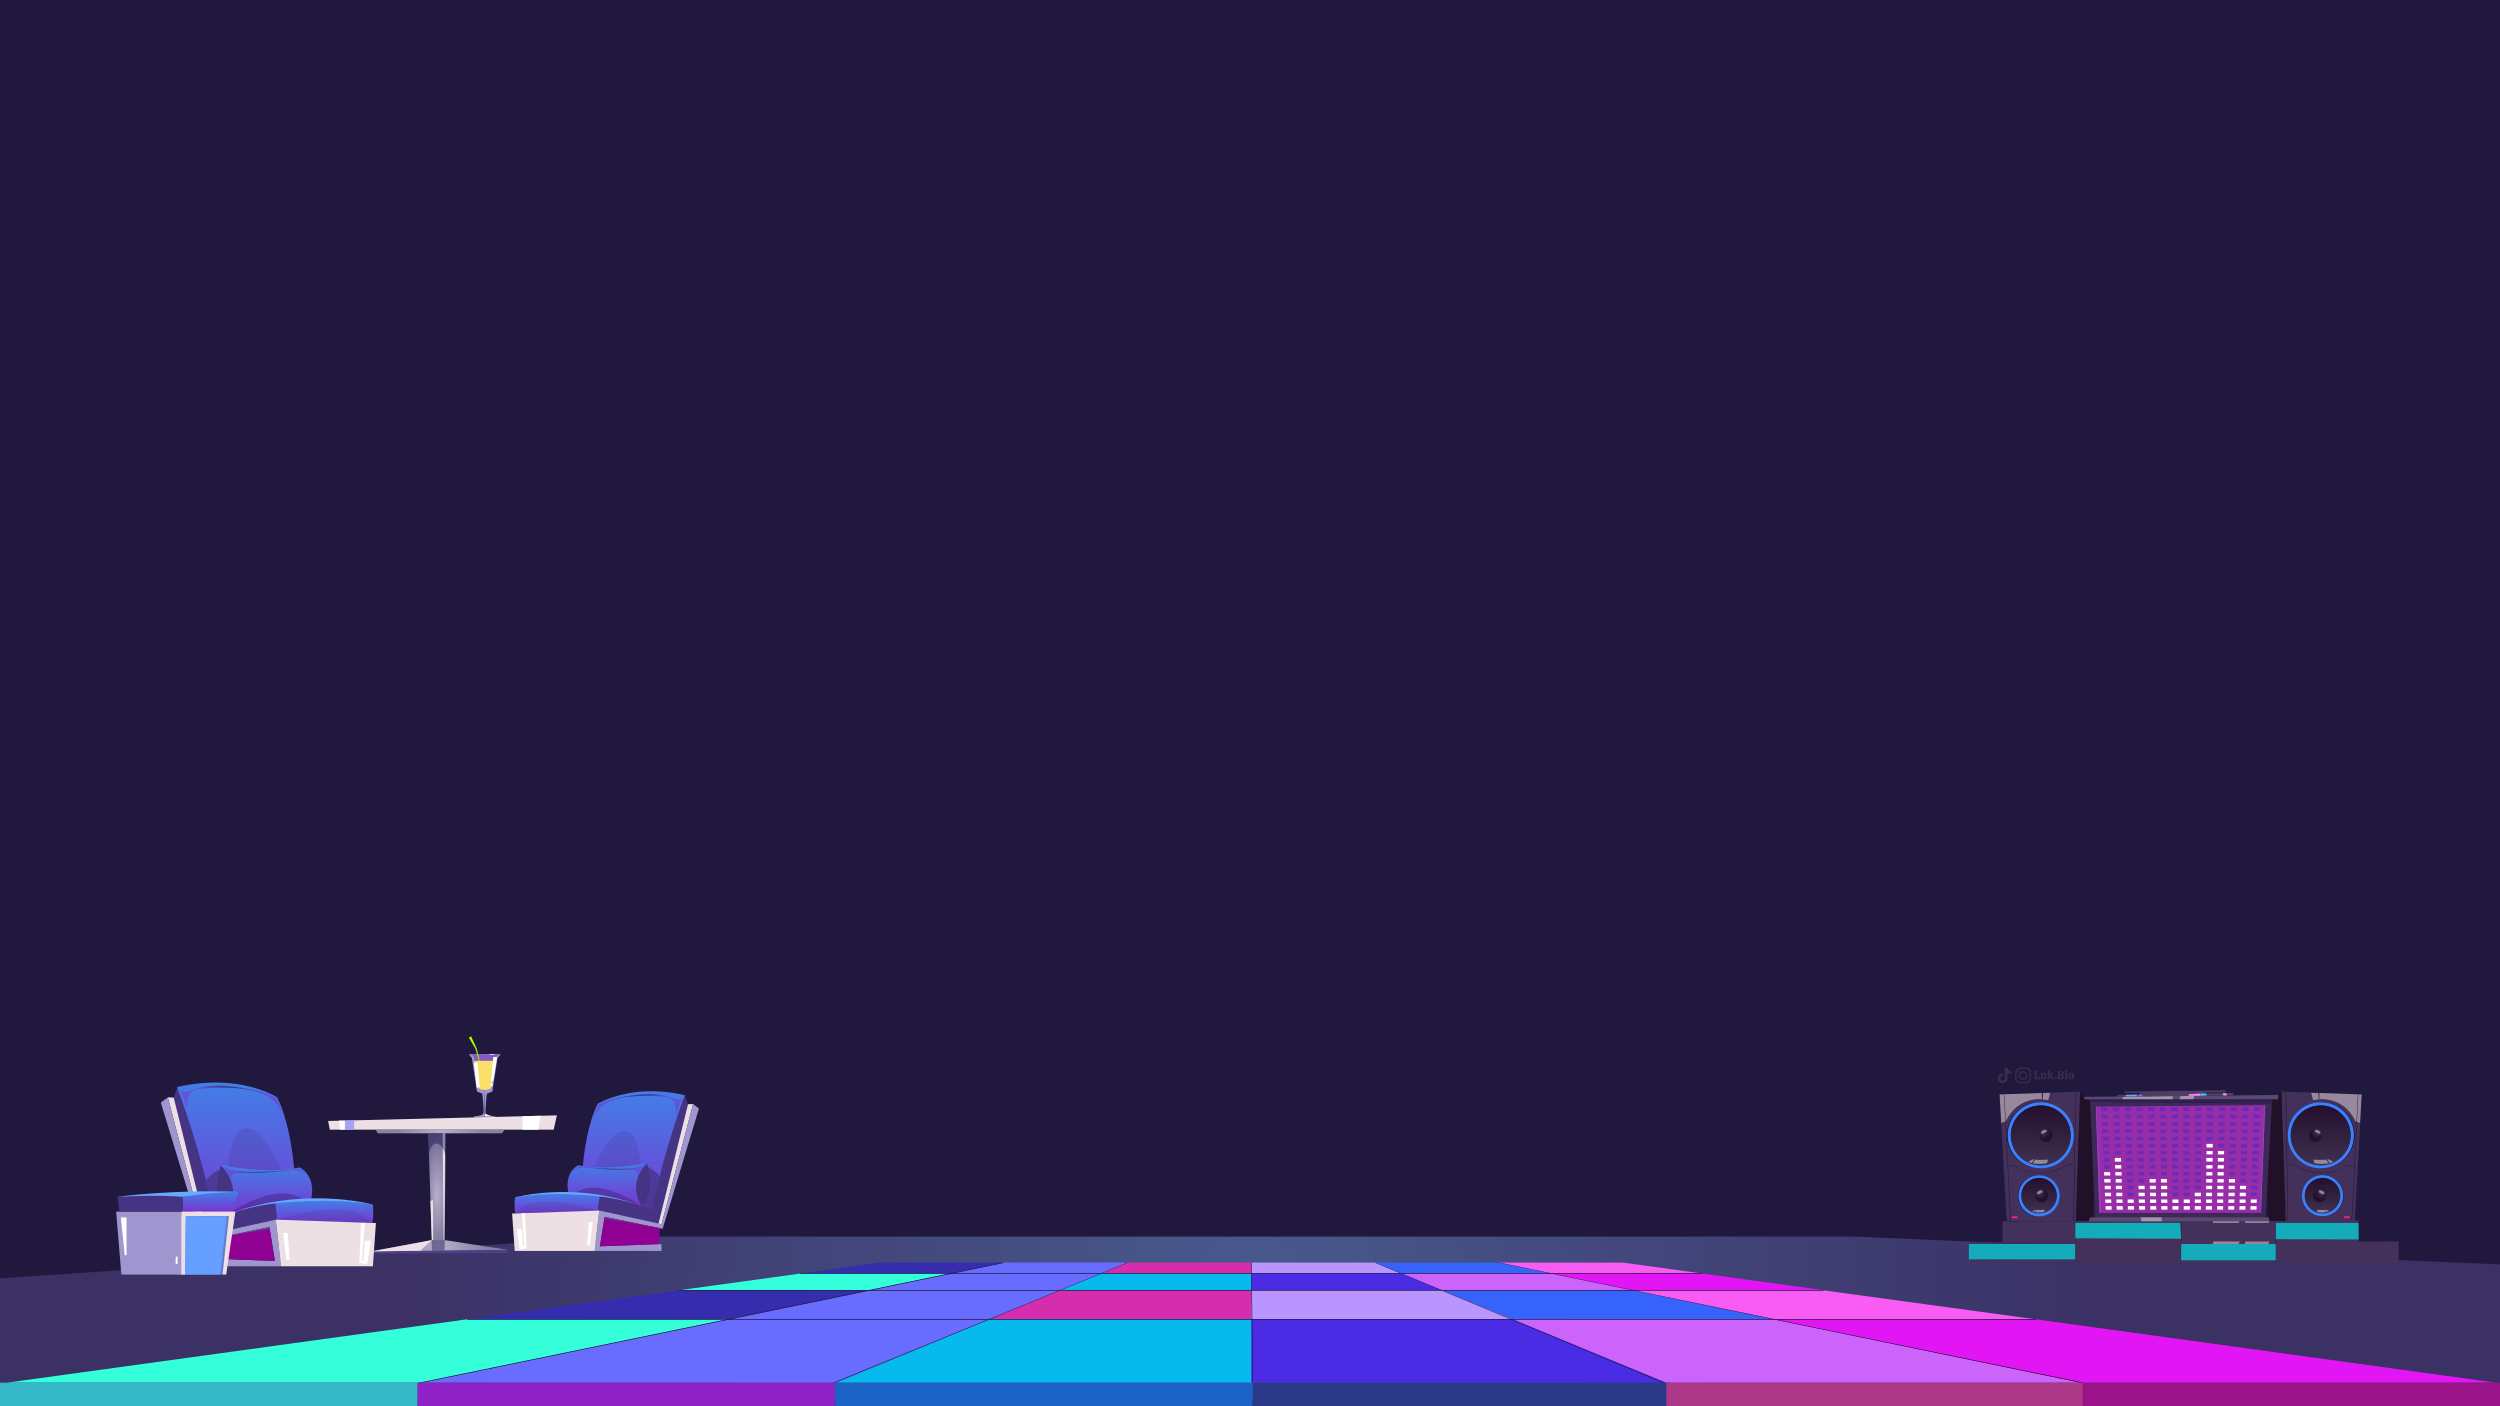 <?xml version="1.0" encoding="utf-8"?>
<!-- Generator: Adobe Illustrator 27.0.0, SVG Export Plug-In . SVG Version: 6.00 Build 0)  -->
<svg version="1.1" id="Layer_2" xmlns="http://www.w3.org/2000/svg" xmlns:xlink="http://www.w3.org/1999/xlink" x="0px" y="0px"
	 viewBox="0 0 1920 1080" style="enable-background:new 0 0 1920 1080;" xml:space="preserve">
<style type="text/css">
	.st0{fill:#21183E;}
	.st1{fill-rule:evenodd;clip-rule:evenodd;fill:url(#SVGID_1_);}
	.st2{fill-rule:evenodd;clip-rule:evenodd;fill:#352DAE;}
	.st3{fill-rule:evenodd;clip-rule:evenodd;fill:#686DFF;}
	.st4{fill-rule:evenodd;clip-rule:evenodd;fill:#D62DAE;}
	.st5{fill-rule:evenodd;clip-rule:evenodd;fill:#B895FF;}
	.st6{fill-rule:evenodd;clip-rule:evenodd;fill:#3563FB;}
	.st7{fill-rule:evenodd;clip-rule:evenodd;fill:#F95CF4;}
	.st8{fill-rule:evenodd;clip-rule:evenodd;fill:#35FFDB;}
	.st9{fill-rule:evenodd;clip-rule:evenodd;fill:#06BAED;}
	.st10{fill-rule:evenodd;clip-rule:evenodd;fill:#4A2CE5;}
	.st11{fill-rule:evenodd;clip-rule:evenodd;fill:#CC63FB;}
	.st12{fill-rule:evenodd;clip-rule:evenodd;fill:#E216F4;}
	.st13{fill:#1C1336;}
	.st14{fill-rule:evenodd;clip-rule:evenodd;fill:#1C63C7;}
	.st15{fill-rule:evenodd;clip-rule:evenodd;fill:#2C3888;}
	.st16{fill-rule:evenodd;clip-rule:evenodd;fill:#AE3888;}
	.st17{fill-rule:evenodd;clip-rule:evenodd;fill:#9A1388;}
	.st18{fill-rule:evenodd;clip-rule:evenodd;fill:#8E22C7;}
	.st19{fill-rule:evenodd;clip-rule:evenodd;fill:#34B8C7;}
	.st20{fill-rule:evenodd;clip-rule:evenodd;fill:#9F95CF;}
	.st21{fill-rule:evenodd;clip-rule:evenodd;fill:#8459C2;}
	.st22{fill-rule:evenodd;clip-rule:evenodd;fill:#FAE068;}
	.st23{fill-rule:evenodd;clip-rule:evenodd;fill:#FFFFFF;}
	.st24{fill-rule:evenodd;clip-rule:evenodd;fill:#A5FF00;}
	.st25{fill-rule:evenodd;clip-rule:evenodd;fill:#EDE0E5;}
	.st26{fill-rule:evenodd;clip-rule:evenodd;fill:#A4A4F4;}
	.st27{fill-rule:evenodd;clip-rule:evenodd;fill:url(#SVGID_00000046306548041490298960000016337335986111026355_);}
	.st28{fill-rule:evenodd;clip-rule:evenodd;fill:url(#SVGID_00000000941487954765321660000001641280132539297200_);}
	.st29{fill-rule:evenodd;clip-rule:evenodd;fill:url(#SVGID_00000002355631217402862520000013382822591158060195_);}
	.st30{fill-rule:evenodd;clip-rule:evenodd;fill:#503E88;}
	.st31{opacity:0.4;fill-rule:evenodd;clip-rule:evenodd;fill:#0B0043;enable-background:new    ;}
	.st32{fill-rule:evenodd;clip-rule:evenodd;fill:#453383;}
	.st33{fill-rule:evenodd;clip-rule:evenodd;fill:url(#SVGID_00000054259244260737942400000001808023942907590548_);}
	.st34{opacity:0.2;fill-rule:evenodd;clip-rule:evenodd;fill:#453383;enable-background:new    ;}
	.st35{fill-rule:evenodd;clip-rule:evenodd;fill:url(#SVGID_00000115505412184178683250000004808475062401847732_);}
	.st36{opacity:0.3;fill-rule:evenodd;clip-rule:evenodd;fill:#2B0C45;enable-background:new    ;}
	
		.st37{opacity:0.6;fill-rule:evenodd;clip-rule:evenodd;fill:url(#SVGID_00000145047206031201283260000015633414083020884140_);enable-background:new    ;}
	.st38{fill-rule:evenodd;clip-rule:evenodd;fill:url(#SVGID_00000164502877217887883620000007714576071310760583_);}
	.st39{fill-rule:evenodd;clip-rule:evenodd;fill:#64AAFF;}
	.st40{fill-rule:evenodd;clip-rule:evenodd;fill:#634A95;}
	.st41{opacity:0.75;fill-rule:evenodd;clip-rule:evenodd;fill:#453383;enable-background:new    ;}
	
		.st42{opacity:0.6;fill-rule:evenodd;clip-rule:evenodd;fill:url(#SVGID_00000071548121919574923400000007379003422811634859_);enable-background:new    ;}
	.st43{fill-rule:evenodd;clip-rule:evenodd;fill:#900092;}
	.st44{fill-rule:evenodd;clip-rule:evenodd;fill:url(#SVGID_00000181052496482561682190000006104821801696641964_);}
	.st45{fill-rule:evenodd;clip-rule:evenodd;fill:url(#SVGID_00000084490844825733176670000017292985260681079740_);}
	
		.st46{opacity:0.6;fill-rule:evenodd;clip-rule:evenodd;fill:url(#SVGID_00000003076684318550965680000009486596482633792650_);enable-background:new    ;}
	.st47{fill-rule:evenodd;clip-rule:evenodd;fill:url(#SVGID_00000108295881375031099570000014998969595007750791_);}
	
		.st48{opacity:0.6;fill-rule:evenodd;clip-rule:evenodd;fill:url(#SVGID_00000109737073734780593920000015858085251275877802_);enable-background:new    ;}
	.st49{fill-rule:evenodd;clip-rule:evenodd;fill:#667AD3;}
	.st50{fill-rule:evenodd;clip-rule:evenodd;fill:url(#SVGID_00000139286954877621688560000004385086218759358610_);}
	.st51{fill-rule:evenodd;clip-rule:evenodd;fill:#659FFF;}
	.st52{fill-rule:evenodd;clip-rule:evenodd;fill:#44315B;}
	.st53{fill:#221029;}
	.st54{opacity:0.5;fill-rule:evenodd;clip-rule:evenodd;fill:#EDE0E5;enable-background:new    ;}
	.st55{opacity:0.7;fill-rule:evenodd;clip-rule:evenodd;fill:#00E0E5;enable-background:new    ;}
	.st56{fill-rule:evenodd;clip-rule:evenodd;fill:#221029;}
	.st57{fill-rule:evenodd;clip-rule:evenodd;fill:#3881FF;}
	.st58{fill-rule:evenodd;clip-rule:evenodd;fill:url(#SVGID_00000115499011125876719630000018139719809126512265_);}
	.st59{fill-rule:evenodd;clip-rule:evenodd;fill:url(#SVGID_00000101808595448725021130000017825126975216283017_);}
	.st60{fill-rule:evenodd;clip-rule:evenodd;fill:url(#SVGID_00000169554335639494661770000000684421235020786361_);}
	.st61{fill-rule:evenodd;clip-rule:evenodd;fill:url(#SVGID_00000155857831104175885420000009491598867237217435_);}
	.st62{fill-rule:evenodd;clip-rule:evenodd;fill:url(#SVGID_00000052818748954008734100000005467790727034374817_);}
	.st63{fill-rule:evenodd;clip-rule:evenodd;fill:url(#SVGID_00000156554718624010823680000003442727025120134817_);}
	.st64{fill-rule:evenodd;clip-rule:evenodd;fill:#ED2286;}
	.st65{fill-rule:evenodd;clip-rule:evenodd;fill:url(#SVGID_00000049218254839682398410000016706205730052447393_);}
	.st66{fill-rule:evenodd;clip-rule:evenodd;fill:url(#SVGID_00000062194170298542753940000009521911172005245577_);}
	.st67{fill-rule:evenodd;clip-rule:evenodd;fill:url(#SVGID_00000059311338648806114940000004994591085123624383_);}
	.st68{fill-rule:evenodd;clip-rule:evenodd;fill:url(#SVGID_00000151521156986372958130000014515561094052719796_);}
	.st69{fill-rule:evenodd;clip-rule:evenodd;fill:url(#SVGID_00000118385311540909921700000016297340059279071928_);}
	.st70{fill-rule:evenodd;clip-rule:evenodd;fill:url(#SVGID_00000080918245920764700510000007747112462498429074_);}
	.st71{fill-rule:evenodd;clip-rule:evenodd;fill:#3D2958;}
	.st72{fill-rule:evenodd;clip-rule:evenodd;fill:#5B4A6F;}
	.st73{fill-rule:evenodd;clip-rule:evenodd;fill:#2F1F4F;}
	.st74{fill:#636FEF;}
	.st75{opacity:0.5;fill:#EDE0E5;enable-background:new    ;}
	.st76{opacity:0.4;fill:#1A1343;enable-background:new    ;}
	.st77{opacity:0.82;fill-rule:evenodd;clip-rule:evenodd;fill:#AE31BB;enable-background:new    ;}
	.st78{fill:#FFFFFF;}
	.st79{fill:#6D2AB7;}
	.st80{fill-rule:evenodd;clip-rule:evenodd;fill:#503E65;}
	.st81{fill-rule:evenodd;clip-rule:evenodd;fill:#FF83FF;}
	.st82{fill-rule:evenodd;clip-rule:evenodd;fill:#31C2FF;}
	.st83{fill-rule:evenodd;clip-rule:evenodd;fill:#6FA1FF;}
	.st84{fill-rule:evenodd;clip-rule:evenodd;fill:#6F72FF;}
	.st85{fill:#362E50;}
</style>
<rect class="st0" width="1920" height="1080"/>
<radialGradient id="SVGID_1_" cx="964.277" cy="50.18" r="578.693" gradientTransform="matrix(1.175 0 0 -1.425 -172.788 1084.47)" gradientUnits="userSpaceOnUse">
	<stop  offset="2.234640e-02" style="stop-color:#48598D"/>
	<stop  offset="0.949" style="stop-color:#3B3165"/>
</radialGradient>
<polygon class="st1" points="469.6,949.7 0,981.8 0,1076.2 1920,1076.2 1920,971.1 1424.3,949.7 "/>
<g>
	<polygon class="st2" points="730,978.1 614.6,978.1 675.3,969.7 770.6,969.7 	"/>
	<polygon class="st3" points="845.5,978.1 730,978.1 770.6,969.7 865.8,969.7 	"/>
	<polygon class="st4" points="961.1,978.1 845.5,978.1 865.8,969.7 961.1,969.7 	"/>
	<polygon class="st5" points="1076.5,978.1 961.1,978.1 961.1,969.7 1056.2,969.7 	"/>
	<polygon class="st6" points="1192,978.1 1076.5,978.1 1056.2,969.7 1151.4,969.7 	"/>
	<polygon class="st7" points="1307.6,978.1 1192,978.1 1151.4,969.7 1246.7,969.7 	"/>
	<polygon class="st8" points="667.5,991 520.8,991 614.6,978.1 730,978.1 	"/>
	<polygon class="st3" points="814.3,991 667.5,991 730,978.1 845.5,978.1 	"/>
	<polygon class="st9" points="961.1,991 814.3,991 845.5,978.1 961.1,978.1 	"/>
	<polygon class="st10" points="1107.7,991 961.1,991 961.1,978.1 1076.5,978.1 	"/>
	<polygon class="st11" points="1254.5,991 1107.7,991 1076.5,978.1 1192,978.1 	"/>
	<polygon class="st12" points="1401.3,991 1254.5,991 1192,978.1 1307.6,978.1 	"/>
	<polygon class="st2" points="559.5,1013.2 358.8,1013.2 521.5,991 668,991 	"/>
	<polygon class="st3" points="760.2,1013.2 559.5,1013.2 668,991 814.4,991 	"/>
	<polygon class="st4" points="961.1,1013.2 760.2,1013.2 814.4,991 961.1,991 	"/>
	<polygon class="st5" points="1161.8,1013.2 961.1,1013.2 961.1,991 1107.6,991 	"/>
	<polygon class="st6" points="1362.5,1013.2 1161.8,1013.2 1107.6,991 1254,991 	"/>
	<polygon class="st7" points="1563.2,1013.2 1362.5,1013.2 1254,991 1400.5,991 	"/>
	<polygon class="st8" points="323.8,1061.9 5.2,1061.9 358.8,1013.2 559.5,1013.2 	"/>
	<polygon class="st3" points="642.4,1061.9 323.8,1061.9 559.5,1013.2 760.2,1013.2 	"/>
	<polygon class="st9" points="961.1,1061.9 642.4,1061.9 760.2,1013.2 961.1,1013.2 	"/>
	<polygon class="st10" points="1279.7,1061.9 961.1,1061.9 961.1,1013.2 1161.8,1013.2 	"/>
	<polygon class="st11" points="1598.2,1061.9 1279.7,1061.9 1161.8,1013.2 1362.5,1013.2 	"/>
	<polygon class="st12" points="1916.8,1061.9 1598.2,1061.9 1362.5,1013.2 1563.2,1013.2 	"/>
	<g>
		<g>
			<rect x="521.3" y="990.7" class="st13" width="879.2" height="0.5"/>
		</g>
		<g>
			<rect x="614.4" y="977.8" class="st13" width="693.2" height="0.5"/>
		</g>
		<g>
			<rect x="358.7" y="1013.2" class="st13" width="1204.7" height="0.5"/>
		</g>
		<g>
			<polygon class="st13" points="640.4,1062.2 640.4,1061.7 865.7,969.7 865.8,969.9 			"/>
		</g>
		<g>
			<polygon class="st13" points="961.9,1061.9 960.9,969.7 961.3,969.7 962.3,1061.9 			"/>
		</g>
		<g>
			<polygon class="st13" points="1277.6,1062.2 1056.2,969.9 1056.3,969.7 1277.7,1061.7 			"/>
		</g>
		<g>
			<polygon class="st13" points="1599.4,1062.2 1151.4,969.9 1151.4,969.7 1599.4,1061.7 			"/>
		</g>
		<g>
			<polygon class="st13" points="321.8,1061.9 770.5,969.5 770.6,970 321.8,1062.4 			"/>
		</g>
	</g>
	<rect x="641.4" y="1061.9" class="st14" width="320.6" height="18.1"/>
	<rect x="962.1" y="1061.9" class="st15" width="320.6" height="18.1"/>
	<rect x="1279.7" y="1061.9" class="st16" width="320.6" height="18.1"/>
	<rect x="1599.4" y="1061.9" class="st17" width="320.6" height="18.1"/>
	<rect x="320.6" y="1061.9" class="st18" width="320.6" height="18.1"/>
	<rect y="1061.9" class="st19" width="320.6" height="18.1"/>
</g>
<g>
	<g>
		<g>
			<polygon class="st20" points="360.1,809.7 362.4,812.6 366.3,838.3 372.3,840.6 372.3,809.7 			"/>
			<polygon class="st20" points="384.5,809.7 382.1,812.6 378.1,838.3 372.3,840.6 372.3,809.7 			"/>
			<path class="st20" d="M370.4,839.6c0,0,1.3,12.3,1,15c-0.3,2.7-7,2.7-7,2.7l-0.8,1h8.5v-18.4L370.4,839.6z"/>
			<path class="st20" d="M373.9,839.6c0,0-1.3,12.3-1,15c0.3,2.7,7,2.7,7,2.7l0.8,1h-8.5v-18.4L373.9,839.6z"/>
			<path class="st21" d="M362.3,809.7l1.7,2.5l3.7,23.5c0,0,4.2,3.2,9.5,0l3.7-23.5l2.2-2.3h-20.7V809.7z"/>
			<path class="st22" d="M364.1,814.7h16.2l-3.2,21c0,0-4.3,3.2-9.5,0L364.1,814.7z"/>
			<path class="st23" d="M372.3,855.9v1.3h6c0,0-2.8-0.3-4.7-1.5L372.3,855.9z"/>
			<polygon class="st23" points="378.9,811.7 377.1,830.6 378.8,830.6 381.8,811.9 			"/>
			<polygon class="st23" points="376.9,831.4 376.8,834.2 378.1,834.4 378.4,831.6 			"/>
			<polygon class="st23" points="363.8,816.1 366.8,816.2 368.4,835.1 366.1,835.4 			"/>
			<path class="st23" d="M375.3,809.7c0,0,3.2,1.3,5,0H375.3z"/>
			<polygon class="st24" points="367.8,814.7 365.1,805.4 360.1,796.9 361.8,795.9 366.1,805.2 368.4,814.7 			"/>
		</g>
		<polygon class="st25" points="252,860.9 253.3,867.6 425.2,867.6 427.7,856.6 		"/>
		<polygon class="st23" points="401.3,857.3 401.3,867.6 413.6,867.6 415.1,856.9 		"/>
		<polygon class="st26" points="264.8,867.6 264.8,860.6 272,860.4 272,867.6 		"/>
		<polygon class="st23" points="264.8,867.6 264.8,860.6 260.2,860.6 261.3,867.6 		"/>
		
			<radialGradient id="SVGID_00000017497477273126532410000009182913883691321532_" cx="337.989" cy="212.974" r="35.108" gradientTransform="matrix(1 0 0 -1 0 1082)" gradientUnits="userSpaceOnUse">
			<stop  offset="0" style="stop-color:#B6B0CC"/>
			<stop  offset="0.968" style="stop-color:#8882A4"/>
		</radialGradient>
		
			<polygon style="fill-rule:evenodd;clip-rule:evenodd;fill:url(#SVGID_00000017497477273126532410000009182913883691321532_);" points="
			288.4,867.6 290.2,870.4 385.5,870.4 387.6,867.6 		"/>
		
			<radialGradient id="SVGID_00000099648988401110629110000010950006314723051907_" cx="335.697" cy="7255.216" r="12.242" gradientTransform="matrix(1 0 0 -4.169 0 31164.996)" gradientUnits="userSpaceOnUse">
			<stop  offset="0" style="stop-color:#B6B0CC"/>
			<stop  offset="0.968" style="stop-color:#6E6790"/>
		</radialGradient>
		
			<polygon style="fill-rule:evenodd;clip-rule:evenodd;fill:url(#SVGID_00000099648988401110629110000010950006314723051907_);" points="
			328.9,870.4 331.9,961.2 341.4,961.2 342.4,870.4 		"/>
		
			<radialGradient id="SVGID_00000041285713113558482920000014773984612321862032_" cx="337.239" cy="125.198" r="37.482" gradientTransform="matrix(1 0 0 -1 0 1082)" gradientUnits="userSpaceOnUse">
			<stop  offset="0" style="stop-color:#B6B0CC"/>
			<stop  offset="0.968" style="stop-color:#8882A4"/>
		</radialGradient>
		
			<polygon style="fill-rule:evenodd;clip-rule:evenodd;fill:url(#SVGID_00000041285713113558482920000014773984612321862032_);" points="
			331.6,952.4 284.4,961.2 390.1,959.9 341.6,952.4 		"/>
		<polygon class="st30" points="284.4,961.2 284.4,962.7 390.1,962.4 390.1,959.9 		"/>
		<polygon class="st25" points="331.6,952.4 330.6,922.3 332.6,921.8 332.7,952.4 		"/>
		<polygon class="st25" points="340.7,952.4 339.9,870.4 341.9,870.4 341.2,952.4 		"/>
		<path class="st31" d="M329.4,886.3c0,0,1.3-8.5,6.3-8c4.8,0.5,6.7,10.2,6.7,10.2l0.2-18h-13.5L329.4,886.3z"/>
		<polygon class="st31" points="331.6,952.4 331.6,960.5 341.4,960.5 341.6,952.4 		"/>
		<polygon class="st25" points="284.4,961.2 322.9,960.5 331.6,952.4 		"/>
	</g>
	<g>
		<polygon class="st25" points="128.9,842.8 195.9,844.8 220,939.3 156.7,948.9 		"/>
		<path class="st32" d="M133.4,842.9l26.2,105.6l68.1-10.2c0,0-12-75.2-24.4-98.1c0,0-15.2-14.2-67.1-5.2L133.4,842.9z"/>
		
			<linearGradient id="SVGID_00000127749649930674887660000012681339985529089946_" gradientUnits="userSpaceOnUse" x1="181.812" y1="134.478" x2="181.812" y2="250.605" gradientTransform="matrix(1 0 0 -1 0 1082)">
			<stop  offset="5.147210e-02" style="stop-color:#7738D2"/>
			<stop  offset="0.978" style="stop-color:#437DE7"/>
		</linearGradient>
		<path style="fill-rule:evenodd;clip-rule:evenodd;fill:url(#SVGID_00000127749649930674887660000012681339985529089946_);" d="
			M136,834.9c0,0,21.4,55.4,30.7,112.6l60.7-9.3c0,0,2.3-61.2-14.5-95.4C213.1,842.8,183.6,823.7,136,834.9z"/>
		<path class="st34" d="M174.4,932.8c0,0-3.5-60.6,11.8-65.6c19.7-6.5,38.2,53.1,38.2,53.1L174.4,932.8z"/>
		<g>
			
				<linearGradient id="SVGID_00000070807933988088058250000016498859007765024657_" gradientUnits="userSpaceOnUse" x1="204.754" y1="149.226" x2="204.754" y2="187.096" gradientTransform="matrix(1 0 0 -1 0 1082)">
				<stop  offset="5.147210e-02" style="stop-color:#7738D2"/>
				<stop  offset="0.978" style="stop-color:#437DE7"/>
			</linearGradient>
			<path style="fill-rule:evenodd;clip-rule:evenodd;fill:url(#SVGID_00000070807933988088058250000016498859007765024657_);" d="
				M237.6,926c0,0-40.2,1-63.1,6.7l0,0l-4.8-37.9c0,0,35.4,7.2,60.6,1.8C230.3,896.8,245.2,903.5,237.6,926z"/>
			<path class="st32" d="M174.4,932.8c0,0-13.2-11.8-4.8-37.9C169.6,895,187.4,910.8,174.4,932.8z"/>
			<path class="st36" d="M237.6,926c0,0-40.2,1-63.1,6.7C175.4,932,218.8,901.6,237.6,926z"/>
			
				<radialGradient id="SVGID_00000093162044041831524360000004889180558419362196_" cx="203.278" cy="180.725" r="23.093" gradientTransform="matrix(1 0 0 -1 0 1082)" gradientUnits="userSpaceOnUse">
				<stop  offset="2.234640e-02" style="stop-color:#000000"/>
				<stop  offset="0.949" style="stop-color:#7738D2"/>
			</radialGradient>
			
				<path style="opacity:0.6;fill-rule:evenodd;clip-rule:evenodd;fill:url(#SVGID_00000093162044041831524360000004889180558419362196_);enable-background:new    ;" d="
				M178.1,906.6c0,0-4-7.8-7-10.8c11.3,7,42.9,3.8,59.1,1.7c0,0,3.8,2.2,5.3,5.3c-5.3-6.2-14.8-3.3-30.9-2.5
				C186.6,901.6,175.4,898.3,178.1,906.6z"/>
		</g>
		
			<linearGradient id="SVGID_00000127741478235722518390000001872499187475372205_" gradientUnits="userSpaceOnUse" x1="248.958" y1="141.56" x2="248.958" y2="160.246" gradientTransform="matrix(1 0 0 -1 0 1082)">
			<stop  offset="5.147210e-02" style="stop-color:#7738D2"/>
			<stop  offset="0.978" style="stop-color:#437DE7"/>
		</linearGradient>
		<path style="fill-rule:evenodd;clip-rule:evenodd;fill:url(#SVGID_00000127741478235722518390000001872499187475372205_);" d="
			M285.9,939.3c0,0,1.3-4.2,0.5-14.2c0,0-34.2-7-75.1-1c0,0,1.5,7.3,1.8,16.2L285.9,939.3z"/>
		<path class="st32" d="M159.6,948.5l5.3-11.8c0,0,21.4-10.3,46.2-12.5c0,0,1.8,8.5,1.8,16.2L159.6,948.5z"/>
		<polygon class="st20" points="156.7,972.5 215.8,972.5 211.8,936.7 156.7,948.9 128.9,842.8 123.5,846.8 155.9,952.9 206.9,942.4 
			211.1,968.4 156.9,966.4 		"/>
		<polygon class="st25" points="211.8,936.7 288.7,939.3 286.4,972.5 215.8,972.5 		"/>
		<path class="st39" d="M286.4,925.2c0,0-58.2-16.7-121.4,11.5c0,0,19-9.3,46.2-12.5C211.1,924.2,251.7,919.2,286.4,925.2z"/>
		<polygon class="st40" points="155.9,952.9 207.9,950.4 206.9,942.4 		"/>
		<path class="st41" d="M168.6,898.3c0,0-6.2,2.5-10.3,8.2l6.7,30l9.5-3.8C174.4,932.8,166.2,912.8,168.6,898.3z"/>
		<path class="st34" d="M213.1,936.7c0,0,56.2-19.2,72.7,2.7L213.1,936.7z"/>
		
			<radialGradient id="SVGID_00000145744243226445151690000006221141773382745750_" cx="177.837" cy="237.16" r="28.962" gradientTransform="matrix(1 0 0 -1 0 1082)" gradientUnits="userSpaceOnUse">
			<stop  offset="2.234640e-02" style="stop-color:#000000"/>
			<stop  offset="0.949" style="stop-color:#7738D2"/>
		</radialGradient>
		
			<path style="opacity:0.6;fill-rule:evenodd;clip-rule:evenodd;fill:url(#SVGID_00000145744243226445151690000006221141773382745750_);enable-background:new    ;" d="
			M138.4,837.2c0,0,3.2,7.5,5.3,14.8c0,0-0.8-11,4.3-14.2c5-3.2,36.7-4,51.2,1.2c14.3,5,18,17,18,17s-2.5-9.5-5.2-13
			c0,0-9.5-6.3-36.5-8.8S146.1,841.9,138.4,837.2z"/>
		<polygon class="st23" points="276,969.9 277.3,939.3 280.2,939.2 278,968.4 279.2,968.2 280.2,952.9 284.7,952.9 282,971.2 		"/>
		<polygon class="st23" points="220,967.7 217.5,946.9 221,946.9 222.3,967.7 		"/>
		<polygon class="st43" points="158.2,952.4 158.9,966.4 211.1,968.4 207.1,943.5 		"/>
	</g>
	<g>
		<polygon class="st25" points="532.3,847.9 474,849.8 453,932 508.1,940.2 		"/>
		<path class="st32" d="M528.4,848.1l-22.7,91.8l-59.2-8.8c0,0,10.5-65.4,21.2-85.2c0,0,13.2-12.3,58.4-4.5L528.4,848.1z"/>
		
			<linearGradient id="SVGID_00000062902748847661974230000014546640931848030124_" gradientUnits="userSpaceOnUse" x1="930.147" y1="142.986" x2="930.147" y2="243.955" gradientTransform="matrix(-1 0 0 -1 1416.232 1082)">
			<stop  offset="5.147210e-02" style="stop-color:#7738D2"/>
			<stop  offset="0.978" style="stop-color:#437DE7"/>
		</linearGradient>
		<path style="fill-rule:evenodd;clip-rule:evenodd;fill:url(#SVGID_00000062902748847661974230000014546640931848030124_);" d="
			M525.9,841.1c0,0-18.5,48.2-26.7,97.9l-52.9-8.2c0,0-2-53.2,12.7-83.1C459,847.9,484.5,831.4,525.9,841.1z"/>
		<path class="st34" d="M492.7,926.2c0,0,3-52.6-10.3-57.1c-17.2-5.7-33.2,46.2-33.2,46.2L492.7,926.2z"/>
		<g>
			
				<linearGradient id="SVGID_00000116920212189825343880000010237277073296986296_" gradientUnits="userSpaceOnUse" x1="949.955" y1="155.798" x2="949.955" y2="188.709" gradientTransform="matrix(-1 0 0 -1 1416.232 1082)">
				<stop  offset="5.147210e-02" style="stop-color:#7738D2"/>
				<stop  offset="0.978" style="stop-color:#437DE7"/>
			</linearGradient>
			<path style="fill-rule:evenodd;clip-rule:evenodd;fill:url(#SVGID_00000116920212189825343880000010237277073296986296_);" d="
				M437.7,920.3c0,0,35,1,54.9,5.8l0,0l4.2-32.9c0,0-30.7,6.2-52.7,1.7C444,895,431.2,900.8,437.7,920.3z"/>
			<path class="st32" d="M492.7,926.2c0,0,11.5-10.3,4.2-32.9C496.9,893.3,481.2,907.1,492.7,926.2z"/>
			<path class="st36" d="M437.7,920.3c0,0,35,1,54.9,5.8C491.7,925.7,454,899.1,437.7,920.3z"/>
			
				<radialGradient id="SVGID_00000116219896943217339870000012307663682922628791_" cx="948.702" cy="183.197" r="20.11" gradientTransform="matrix(-1 0 0 -1 1416.232 1082)" gradientUnits="userSpaceOnUse">
				<stop  offset="2.234640e-02" style="stop-color:#000000"/>
				<stop  offset="0.949" style="stop-color:#7738D2"/>
			</radialGradient>
			
				<path style="opacity:0.6;fill-rule:evenodd;clip-rule:evenodd;fill:url(#SVGID_00000116219896943217339870000012307663682922628791_);enable-background:new    ;" d="
				M489.4,903.5c0,0,3.5-6.8,6.2-9.5c-9.8,6-37.4,3.3-51.4,1.5c0,0-3.3,1.8-4.7,4.7c4.5-5.3,13-3,26.9-2.2
				C482,899.1,491.7,896.3,489.4,903.5z"/>
		</g>
		
			<linearGradient id="SVGID_00000111188469540403020270000011767264047722046901_" gradientUnits="userSpaceOnUse" x1="988.223" y1="149.129" x2="988.223" y2="165.384" gradientTransform="matrix(-1 0 0 -1 1416.232 1082)">
			<stop  offset="5.147210e-02" style="stop-color:#7738D2"/>
			<stop  offset="0.978" style="stop-color:#437DE7"/>
		</linearGradient>
		<path style="fill-rule:evenodd;clip-rule:evenodd;fill:url(#SVGID_00000111188469540403020270000011767264047722046901_);" d="
			M395.8,931.8c0,0-1.2-3.7-0.3-12.3c0,0,29.9-6.2,65.4-0.8c0,0-1.3,6.3-1.7,14.2L395.8,931.8z"/>
		<path class="st32" d="M505.6,939.8l-4.7-10.3c0,0-18.7-9-40.2-10.8c0,0-1.7,7.3-1.7,14.2L505.6,939.8z"/>
		<polygon class="st20" points="508.1,960.7 456.7,960.7 460.2,929.7 508.1,940.2 532.3,847.9 536.8,851.4 508.9,943.7 464.4,934.5 
			460.7,957.2 507.9,955.4 		"/>
		<polygon class="st25" points="460.2,929.7 393.3,932 395.3,960.7 456.7,960.7 		"/>
		<path class="st39" d="M395.3,919.7c0,0,50.7-14.5,105.6,10c0,0-16.5-8.2-40.2-10.8C460.7,918.8,425.5,914.3,395.3,919.7z"/>
		<polygon class="st40" points="508.9,943.7 463.4,941.5 464.4,934.5 		"/>
		<path class="st41" d="M497.7,896.3c0,0,5.3,2.2,9,7.2l-5.8,26.2l-8.3-3.3C492.7,926.2,499.7,908.8,497.7,896.3z"/>
		<path class="st34" d="M459,929.7c0,0-48.9-16.7-63.4,2.3L459,929.7z"/>
		
			<radialGradient id="SVGID_00000120524639798466560670000015391191268865563783_" cx="926.597" cy="232.287" r="25.168" gradientTransform="matrix(-1 0 0 -1 1416.232 1082)" gradientUnits="userSpaceOnUse">
			<stop  offset="2.234640e-02" style="stop-color:#000000"/>
			<stop  offset="0.949" style="stop-color:#7738D2"/>
		</radialGradient>
		
			<path style="opacity:0.6;fill-rule:evenodd;clip-rule:evenodd;fill:url(#SVGID_00000120524639798466560670000015391191268865563783_);enable-background:new    ;" d="
			M523.9,843.1c0,0-2.7,6.7-4.7,13c0,0,0.7-9.5-3.7-12.3c-4.3-2.8-32-3.5-44.5,1c-12.5,4.3-15.7,14.8-15.7,14.8s2.2-8.3,4.5-11.3
			c0,0,8.2-5.5,31.9-7.7C515.2,838.1,517.4,847.3,523.9,843.1z"/>
		<polygon class="st23" points="404.3,958.5 403.1,931.8 400.8,931.7 402.5,957.2 401.6,957 400.8,943.7 396.8,943.7 399,959.7 		
			"/>
		<polygon class="st23" points="453,956.5 455.2,938.5 452.2,938.5 451,956.5 		"/>
		<polygon class="st43" points="506.7,943.2 506.1,955.5 460.7,957.2 464.2,935.5 		"/>
	</g>
	<g>
		<polygon class="st49" points="170.9,978.9 136.5,978.9 134.2,933.5 178.9,932.3 		"/>
		<polygon class="st20" points="93.2,978.9 89.2,930.5 139.2,930.5 139.2,978.9 		"/>
		<polygon class="st31" points="175.8,934 142.6,950.9 142.7,934.2 		"/>
		<polygon class="st23" points="95.8,964 92.8,935 97.2,935 97.2,964 		"/>
		<polygon class="st23" points="134.9,970.7 134.9,965.5 136.4,964.7 136.4,970.7 		"/>
		<path class="st32" d="M91.7,930.5l-1.5-11.3c0,0,35.5-5.8,50,0v11.3H91.7z"/>
		
			<linearGradient id="SVGID_00000103230966207286567280000000436327265790490779_" gradientUnits="userSpaceOnUse" x1="161.654" y1="151.524" x2="161.654" y2="166.879" gradientTransform="matrix(1 0 0 -1 0 1082)">
			<stop  offset="5.147210e-02" style="stop-color:#7738D2"/>
			<stop  offset="0.978" style="stop-color:#437DE7"/>
		</linearGradient>
		<path style="fill-rule:evenodd;clip-rule:evenodd;fill:url(#SVGID_00000103230966207286567280000000436327265790490779_);" d="
			M140.2,919.2c0,0,19.9-4.8,42.9-3.8l-4.3,15.2h-38.5V919.2z"/>
		<path class="st39" d="M90.2,919.2c0,0,43.7-6,92.9-3.8c0,0-22.2,0.2-42.9,3.8C140.2,919.2,121.9,917.3,90.2,919.2z"/>
		<polygon class="st25" points="139.2,978.9 139.2,930.5 180.8,930.5 173.7,978.9 170.9,978.9 175.8,934 142.7,934.2 142.2,978.9 		
			"/>
		<polygon class="st51" points="169.1,978.9 174.2,934 142.7,934.2 142.2,978.9 		"/>
	</g>
</g>
<g>
	<g>
		<polygon class="st52" points="1537.9,954 1537.9,938 1811.4,937.2 1811.4,953.7 		"/>
		<g>
			<rect x="1593.7" y="937.9" class="st53" width="0.3" height="15.2"/>
		</g>
		<g>
			<rect x="1674.9" y="937.5" class="st53" width="0.3" height="15.7"/>
		</g>
		<g>
			<rect x="1747.6" y="937.2" class="st53" width="0.3" height="16.5"/>
		</g>
		<polygon class="st54" points="1724,939.2 1724.5,937.4 1742.8,937.4 1742.3,939.2 		"/>
		<polygon class="st54" points="1719.1,939.2 1720.3,937.4 1700.1,937.2 1699.3,939.2 		"/>
		<polygon class="st52" points="1512.1,969.1 1512.1,954.2 1842.1,953.4 1842.1,969.9 		"/>
		<g>
			<rect x="1593.7" y="954" class="st53" width="0.3" height="15.2"/>
		</g>
		<g>
			<rect x="1674.9" y="953.7" class="st53" width="0.3" height="15.7"/>
		</g>
		<g>
			<rect x="1747.6" y="953.4" class="st53" width="0.3" height="16.5"/>
		</g>
		<polygon class="st54" points="1724,955.4 1724.5,953.5 1742.8,953.5 1742.3,955.4 		"/>
		<polygon class="st54" points="1719.1,955.4 1720.3,953.5 1700.1,953.4 1699.3,955.4 		"/>
		<rect x="1512.1" y="955.4" class="st55" width="81.7" height="11.8"/>
		<rect x="1675.1" y="955.4" class="st55" width="72.7" height="12.5"/>
		<polygon class="st55" points="1675.1,951.4 1593.8,951 1593.8,939.2 1674.4,939.2 		"/>
		<polygon class="st55" points="1811.4,951.9 1747.8,951.7 1747.8,939.2 1811.4,939.2 		"/>
	</g>
	<g>
		<g>
			<polygon class="st52" points="1753.5,937.7 1752.2,838.3 1813.9,840.8 1808.4,937.7 			"/>
			<polygon class="st56" points="1752.2,838.3 1738.1,851.3 1742.5,937.7 1755.5,937.7 			"/>
			<ellipse class="st56" cx="1783" cy="871.9" rx="25.4" ry="25.4"/>
			<ellipse class="st57" cx="1782.4" cy="871.9" rx="25.4" ry="25.4"/>
			
				<linearGradient id="SVGID_00000021815645564295589720000011753871740900966574_" gradientUnits="userSpaceOnUse" x1="1782.347" y1="187.02" x2="1782.347" y2="233.198" gradientTransform="matrix(1 0 0 -1 0 1082)">
				<stop  offset="0" style="stop-color:#3E3250"/>
				<stop  offset="0.978" style="stop-color:#250F2E"/>
			</linearGradient>
			
				<circle style="fill-rule:evenodd;clip-rule:evenodd;fill:url(#SVGID_00000021815645564295589720000011753871740900966574_);" cx="1782.3" cy="872" r="23"/>
			
				<linearGradient id="SVGID_00000085929147786900545900000012854042323654449076_" gradientUnits="userSpaceOnUse" x1="1782.347" y1="187.02" x2="1782.347" y2="233.198" gradientTransform="matrix(1 0 0 -1 0 1082)">
				<stop  offset="0" style="stop-color:#3E3250"/>
				<stop  offset="0.978" style="stop-color:#250F2E"/>
			</linearGradient>
			
				<circle style="fill-rule:evenodd;clip-rule:evenodd;fill:url(#SVGID_00000085929147786900545900000012854042323654449076_);" cx="1782.3" cy="872" r="23"/>
			
				<radialGradient id="SVGID_00000151512982518234156490000008406570105041472423_" cx="1779.855" cy="212.219" r="4.953" gradientTransform="matrix(1 0 0 -1 0 1082)" gradientUnits="userSpaceOnUse">
				<stop  offset="0" style="stop-color:#3E3250"/>
				<stop  offset="0.978" style="stop-color:#250F2E"/>
			</radialGradient>
			<path style="fill-rule:evenodd;clip-rule:evenodd;fill:url(#SVGID_00000151512982518234156490000008406570105041472423_);" d="
				M1783.3,872c0,2.7-2.2,5-5,5s-5-2.2-5-5c0-2.7,2.2-5,5-5S1783.3,869.1,1783.3,872z"/>
			<path class="st54" d="M1777.5,893.3l-0.8-2.7c0,0,6.5,0.5,9.8,0l2,2.7C1788.5,893.3,1784,894.6,1777.5,893.3z"/>
			<path class="st54" d="M1777.8,867.8v1.3l3.3,1.8l1.2-1C1782.3,870,1781,867,1777.8,867.8z"/>
			<polygon class="st54" points="1789.4,893.3 1787.4,890.6 1788.4,890.3 1792,892.3 			"/>
			<ellipse class="st56" cx="1784" cy="918.4" rx="15.8" ry="15.8"/>
			<ellipse class="st57" cx="1783.7" cy="918.3" rx="15.8" ry="15.8"/>
			
				<linearGradient id="SVGID_00000003089424280807870990000015277027866140508592_" gradientUnits="userSpaceOnUse" x1="1783.681" y1="150.221" x2="1783.681" y2="177.035" gradientTransform="matrix(1 0 0 -1 0 1082)">
				<stop  offset="0" style="stop-color:#3E3250"/>
				<stop  offset="0.978" style="stop-color:#250F2E"/>
			</linearGradient>
			
				<circle style="fill-rule:evenodd;clip-rule:evenodd;fill:url(#SVGID_00000003089424280807870990000015277027866140508592_);" cx="1783.7" cy="918.3" r="13.3"/>
			
				<linearGradient id="SVGID_00000175287746134636063700000005705314760109008550_" gradientUnits="userSpaceOnUse" x1="1783.681" y1="149.872" x2="1783.681" y2="177.385" gradientTransform="matrix(1 0 0 -1 0 1082)">
				<stop  offset="0" style="stop-color:#3E3250"/>
				<stop  offset="0.978" style="stop-color:#250F2E"/>
			</linearGradient>
			
				<circle style="fill-rule:evenodd;clip-rule:evenodd;fill:url(#SVGID_00000175287746134636063700000005705314760109008550_);" cx="1783.7" cy="918.3" r="13.7"/>
			<path class="st54" d="M1779.8,930.8l-0.5-1.7c0,0,4.2,0.3,6.2,0l1.2,1.7C1786.7,930.8,1783.8,931.7,1779.8,930.8z"/>
			<polygon class="st54" points="1787.2,930.8 1786,929.2 1786.7,929 1788.9,930.2 			"/>
			
				<radialGradient id="SVGID_00000165951743700860139640000017322852440336456069_" cx="1782.917" cy="165.754" r="4.953" gradientTransform="matrix(1 0 0 -1 0 1082)" gradientUnits="userSpaceOnUse">
				<stop  offset="0" style="stop-color:#3E3250"/>
				<stop  offset="0.978" style="stop-color:#250F2E"/>
			</radialGradient>
			<path style="fill-rule:evenodd;clip-rule:evenodd;fill:url(#SVGID_00000165951743700860139640000017322852440336456069_);" d="
				M1786.4,918.3c0,2.7-2.2,5-5,5c-2.7,0-5-2.2-5-5c0-2.7,2.2-5,5-5C1784.2,913.5,1786.4,915.7,1786.4,918.3z"/>
			<path class="st54" d="M1780.8,914.3v1.3l3.3,1.8l1.2-1C1785.5,916.5,1784,913.5,1780.8,914.3z"/>
			<path class="st54" d="M1781.3,839.4v4.8c0,0,18.7-2.3,27.7,17l3.5,1.2l1.2-21.9L1781.3,839.4z"/>
			<polygon class="st54" points="1780.8,844.3 1776.5,844.9 1775,839.3 1780.3,839.4 			"/>
			<polygon class="st64" points="1800,935.5 1800,934.2 1805.4,934 1805.4,935.7 			"/>
			<polygon class="st56" points="1804.7,935.7 1804.7,934 1805.4,934 1805.4,935.7 			"/>
			<g>
				<polygon class="st53" points="1757,937.7 1755.3,838.3 1755.7,838.3 1757.3,937.7 				"/>
			</g>
			<g>
				
					<rect x="1759.8" y="888.9" transform="matrix(4.960449e-02 -0.999 0.999 4.960449e-02 830.774 2651.126)" class="st53" width="97.3" height="0.3"/>
			</g>
			<g>
				<path class="st53" d="M1782.5,901c-12.7,0-20.7-6.3-21.4-6.8h-4.7v-0.3h4.8l0,0c0,0,8.2,6.8,21.2,6.8c0.3,0,0.5,0,0.8,0
					c13-0.3,19.5-5.7,19.5-5.8l0,0h5v0.3h-5c-0.7,0.5-7.2,5.5-19.7,5.8C1783,901,1782.7,901,1782.5,901z"/>
			</g>
		</g>
		<g>
			<polygon class="st52" points="1596.2,937.7 1597.5,838.3 1535.8,840.8 1541.1,937.7 			"/>
			<polygon class="st56" points="1597.5,838.3 1611.5,851.3 1607,937.7 1594.2,937.7 			"/>
			<ellipse class="st56" cx="1566.7" cy="871.9" rx="25.4" ry="25.4"/>
			<ellipse class="st57" cx="1567.3" cy="871.9" rx="25.4" ry="25.4"/>
			
				<linearGradient id="SVGID_00000059277507239953653600000006675219776856566185_" gradientUnits="userSpaceOnUse" x1="62.648" y1="187.02" x2="62.648" y2="233.198" gradientTransform="matrix(-1 0 0 -1 1629.956 1082)">
				<stop  offset="0" style="stop-color:#3E3250"/>
				<stop  offset="0.978" style="stop-color:#250F2E"/>
			</linearGradient>
			
				<circle style="fill-rule:evenodd;clip-rule:evenodd;fill:url(#SVGID_00000059277507239953653600000006675219776856566185_);" cx="1567.3" cy="872" r="23"/>
			
				<linearGradient id="SVGID_00000106827548324057977530000011214578964633677966_" gradientUnits="userSpaceOnUse" x1="62.648" y1="187.02" x2="62.648" y2="233.198" gradientTransform="matrix(-1 0 0 -1 1629.956 1082)">
				<stop  offset="0" style="stop-color:#3E3250"/>
				<stop  offset="0.978" style="stop-color:#250F2E"/>
			</linearGradient>
			
				<circle style="fill-rule:evenodd;clip-rule:evenodd;fill:url(#SVGID_00000106827548324057977530000011214578964633677966_);" cx="1567.3" cy="872" r="23"/>
			
				<radialGradient id="SVGID_00000087370150639736162190000011593048458066301342_" cx="60.197" cy="212.219" r="4.953" gradientTransform="matrix(-1 0 0 -1 1629.956 1082)" gradientUnits="userSpaceOnUse">
				<stop  offset="0" style="stop-color:#3E3250"/>
				<stop  offset="0.978" style="stop-color:#250F2E"/>
			</radialGradient>
			<path style="fill-rule:evenodd;clip-rule:evenodd;fill:url(#SVGID_00000087370150639736162190000011593048458066301342_);" d="
				M1566.3,872c0,2.7,2.2,5,5,5c2.7,0,5-2.2,5-5c0-2.7-2.2-5-5-5S1566.3,869.1,1566.3,872z"/>
			<path class="st54" d="M1572.1,893.3l0.8-2.7c0,0-6.5,0.5-9.8,0l-2,2.7C1561.1,893.3,1565.6,894.6,1572.1,893.3z"/>
			<path class="st54" d="M1571.8,867.8v1.3l-3.3,1.8l-1.2-1C1567.3,870,1568.6,867,1571.8,867.8z"/>
			<polygon class="st54" points="1560.1,893.3 1562.3,890.6 1561.3,890.3 1557.6,892.3 			"/>
			<ellipse class="st56" cx="1565.5" cy="918.4" rx="15.8" ry="15.8"/>
			<ellipse class="st57" cx="1566" cy="918.4" rx="15.8" ry="15.8"/>
			
				<linearGradient id="SVGID_00000068637629894125056120000006046548502695199643_" gradientUnits="userSpaceOnUse" x1="63.982" y1="150.221" x2="63.982" y2="177.035" gradientTransform="matrix(-1 0 0 -1 1629.956 1082)">
				<stop  offset="0" style="stop-color:#3E3250"/>
				<stop  offset="0.978" style="stop-color:#250F2E"/>
			</linearGradient>
			
				<circle style="fill-rule:evenodd;clip-rule:evenodd;fill:url(#SVGID_00000068637629894125056120000006046548502695199643_);" cx="1566" cy="918.3" r="13.3"/>
			
				<linearGradient id="SVGID_00000163061715185424760720000016545479212274898590_" gradientUnits="userSpaceOnUse" x1="63.982" y1="149.872" x2="63.982" y2="177.385" gradientTransform="matrix(-1 0 0 -1 1629.956 1082)">
				<stop  offset="0" style="stop-color:#3E3250"/>
				<stop  offset="0.978" style="stop-color:#250F2E"/>
			</linearGradient>
			
				<circle style="fill-rule:evenodd;clip-rule:evenodd;fill:url(#SVGID_00000163061715185424760720000016545479212274898590_);" cx="1566" cy="918.3" r="13.7"/>
			<path class="st54" d="M1569.8,930.8l0.5-1.7c0,0-4.2,0.3-6.2,0l-1.2,1.7C1563,930.8,1565.8,931.7,1569.8,930.8z"/>
			<polygon class="st54" points="1562.3,930.8 1563.6,929.2 1563,929 1560.8,930.2 			"/>
			
				<radialGradient id="SVGID_00000065788004811597363930000005405050610730545040_" cx="63.259" cy="165.754" r="4.953" gradientTransform="matrix(-1 0 0 -1 1629.956 1082)" gradientUnits="userSpaceOnUse">
				<stop  offset="0" style="stop-color:#3E3250"/>
				<stop  offset="0.978" style="stop-color:#250F2E"/>
			</radialGradient>
			
				<circle style="fill-rule:evenodd;clip-rule:evenodd;fill:url(#SVGID_00000065788004811597363930000005405050610730545040_);" cx="1568.1" cy="918.3" r="5"/>
			<path class="st54" d="M1568.6,914.3v1.3l-3.3,1.8l-1.2-1C1564.1,916.5,1565.6,913.5,1568.6,914.3z"/>
			<path class="st54" d="M1568.1,839.4v4.8c0,0-18.7-2.3-27.7,17l-3.5,1.2l-1.2-21.9L1568.1,839.4z"/>
			<polygon class="st54" points="1568.8,844.3 1573.1,844.9 1574.5,839.3 1569.3,839.4 			"/>
			<polygon class="st64" points="1549.6,935.5 1549.6,934.2 1544.3,934 1544.3,935.7 			"/>
			<polygon class="st56" points="1544.8,935.7 1544.8,934 1544.3,934 1544.3,935.7 			"/>
			<g>
				<polygon class="st53" points="1592.7,937.7 1592.3,937.7 1594,838.3 1594.3,838.3 				"/>
			</g>
			<g>
				
					<rect x="1541.1" y="840.6" transform="matrix(0.999 -5.083985e-02 5.083985e-02 0.999 -43.215 79.508)" class="st53" width="0.3" height="97.3"/>
			</g>
			<g>
				<path class="st53" d="M1567.1,901c-0.3,0-0.5,0-0.8,0c-12.5-0.3-19-5.3-19.7-5.8h-5v-0.3h5l0,0c0,0,6.5,5.5,19.5,5.8
					c0.3,0,0.5,0,0.8,0c13,0,21.2-6.7,21.2-6.8l0,0h4.8v0.3h-4.7C1587.8,894.6,1579.8,901,1567.1,901z"/>
			</g>
		</g>
		<g>
			<polygon class="st71" points="1609,935.4 1605.2,844.3 1745,844.3 1740,935.4 			"/>
			<polygon class="st72" points="1600.3,842.4 1601,844.3 1749.5,844.3 1750,840.9 			"/>
			<polygon class="st73" points="1612.5,931.5 1736.5,931.5 1739.6,848.8 1609.7,849.8 			"/>
			<polygon class="st72" points="1605.2,934.9 1604.2,938 1743,938 1742.3,934.9 			"/>
			<polygon class="st74" points="1612.5,931.5 1613.7,931.5 1610.2,849.8 1609.7,849.8 			"/>
			<polygon class="st74" points="1739.6,848.8 1739,848.8 1735.8,931.5 1736.5,931.5 			"/>
			<polygon class="st75" points="1630.2,842.3 1630.2,844.3 1668.6,844.3 1668.6,841.8 			"/>
			<polygon class="st75" points="1673.9,844.3 1674.6,841.8 1685.3,841.6 1684.4,844.3 			"/>
			<polygon class="st75" points="1644.7,938 1644,934.9 1660.2,934.9 1660.2,938 			"/>
			<polygon class="st76" points="1605.2,844.3 1605.3,846.4 1744.8,847.6 1745,844.3 			"/>
			<polygon class="st77" points="1739.6,848.8 1609.7,849.8 1612.2,931.5 1736.3,931.5 			"/>
			<g>
				<g>
					<polygon class="st78" points="1621.7,929 1617.2,929 1617,926.3 1621.7,926.3 					"/>
					<polygon class="st78" points="1621.5,923.8 1616.9,923.8 1616.9,921.2 1621.4,921.2 					"/>
					<polygon class="st78" points="1621.4,918.7 1616.7,918.7 1616.5,916 1621.2,916 					"/>
					<polygon class="st78" points="1621.2,913.3 1616.5,913.3 1616.4,910.7 1621,910.7 					"/>
					<polygon class="st78" points="1620.9,908.2 1616.2,908.2 1616,905.5 1620.9,905.5 					"/>
					<polygon class="st78" points="1620.7,902.8 1616,902.8 1615.9,900.2 1620.5,900.2 					"/>
					<polygon class="st79" points="1620.5,897.5 1615.7,897.5 1615.7,894.8 1620.4,894.8 					"/>
					<polygon class="st79" points="1620.2,892.1 1615.5,892.1 1615.4,889.3 1620.2,889.3 					"/>
					<polygon class="st79" points="1620,886.6 1615.2,886.6 1615.2,884 1619.9,884 					"/>
					<polygon class="st79" points="1619.9,881.3 1615,881.3 1614.9,878.5 1619.7,878.5 					"/>
					<polygon class="st79" points="1619.5,875.8 1614.7,875.8 1614.7,873 1619.5,873 					"/>
					<polygon class="st79" points="1619.4,870.1 1614.5,870.1 1614.4,867.3 1619.2,867.3 					"/>
					<polygon class="st79" points="1619,864.6 1614.2,864.6 1614.2,861.8 1619,861.8 					"/>
					<polygon class="st79" points="1618.9,858.9 1614,858.9 1613.9,856.1 1618.7,856.1 					"/>
					<polygon class="st79" points="1618.7,853.3 1613.7,853.3 1613.7,850.4 1618.5,850.4 					"/>
				</g>
				<g>
					<polygon class="st78" points="1630.4,929 1625.7,929 1625.5,926.3 1630.2,926.3 					"/>
					<polygon class="st78" points="1630.2,923.8 1625.5,923.8 1625.4,921.2 1630,921.2 					"/>
					<polygon class="st78" points="1630,918.7 1625.4,918.7 1625.2,916 1629.9,916 					"/>
					<polygon class="st78" points="1629.7,913.3 1625,913.3 1625,910.7 1629.7,910.7 					"/>
					<polygon class="st78" points="1629.5,908.2 1624.9,908.2 1624.9,905.5 1629.5,905.5 					"/>
					<polygon class="st78" points="1629.4,902.8 1624.7,902.8 1624.5,900.2 1629.4,900.2 					"/>
					<polygon class="st78" points="1629.2,897.5 1624.5,897.5 1624.4,894.8 1629,894.8 					"/>
					<polygon class="st78" points="1629,892.1 1624.2,892.1 1624.2,889.3 1628.9,889.3 					"/>
					<polygon class="st79" points="1628.9,886.6 1624,886.6 1624,884 1628.7,884 					"/>
					<polygon class="st79" points="1628.7,881.3 1623.9,881.3 1623.7,878.5 1628.5,878.5 					"/>
					<polygon class="st79" points="1628.4,875.8 1623.7,875.8 1623.5,873 1628.4,873 					"/>
					<polygon class="st79" points="1628.2,870.1 1623.4,870.1 1623.4,867.3 1628.2,867.3 					"/>
					<polygon class="st79" points="1628,864.6 1623.2,864.6 1623,861.8 1627.9,861.8 					"/>
					<polygon class="st79" points="1627.9,858.9 1623,858.9 1622.9,856.1 1627.7,856.1 					"/>
					<polygon class="st79" points="1627.7,853.3 1622.7,853.3 1622.7,850.4 1627.5,850.4 					"/>
				</g>
				<g>
					<polygon class="st78" points="1638.9,929 1634.2,929 1634.2,926.3 1638.9,926.3 					"/>
					<polygon class="st78" points="1638.7,923.8 1634,923.8 1634,921.2 1638.7,921.2 					"/>
					<polygon class="st79" points="1638.5,918.7 1633.9,918.7 1633.9,916 1638.5,916 					"/>
					<polygon class="st79" points="1638.4,913.3 1633.7,913.3 1633.7,910.7 1638.4,910.7 					"/>
					<polygon class="st79" points="1638.2,908.2 1633.5,908.2 1633.5,905.5 1638.2,905.5 					"/>
					<polygon class="st79" points="1638,902.8 1633.4,902.8 1633.4,900.2 1638,900.2 					"/>
					<polygon class="st79" points="1637.9,897.5 1633.2,897.5 1633.2,894.8 1637.9,894.8 					"/>
					<polygon class="st79" points="1637.7,892.1 1633,892.1 1633,889.3 1637.7,889.3 					"/>
					<polygon class="st79" points="1637.7,886.6 1632.9,886.6 1632.7,884 1637.5,884 					"/>
					<polygon class="st79" points="1637.5,881.3 1632.7,881.3 1632.5,878.5 1637.4,878.5 					"/>
					<polygon class="st79" points="1637.4,875.8 1632.5,875.8 1632.4,873 1637.2,873 					"/>
					<polygon class="st79" points="1637.2,870.1 1632.4,870.1 1632.2,867.3 1637,867.3 					"/>
					<polygon class="st79" points="1637,864.6 1632.2,864.6 1632,861.8 1636.9,861.8 					"/>
					<polygon class="st79" points="1636.9,858.9 1632,858.9 1631.9,856.1 1636.7,856.1 					"/>
					<polygon class="st79" points="1636.7,853.3 1631.7,853.3 1631.7,850.4 1636.5,850.4 					"/>
				</g>
				<g>
					<polygon class="st78" points="1647.4,929 1642.9,929 1642.7,926.3 1647.4,926.3 					"/>
					<polygon class="st78" points="1647.4,923.8 1642.7,923.8 1642.5,921.2 1647.2,921.2 					"/>
					<polygon class="st78" points="1647.2,918.7 1642.5,918.7 1642.4,916 1647.1,916 					"/>
					<polygon class="st78" points="1647.1,913.3 1642.4,913.3 1642.4,910.7 1647.1,910.7 					"/>
					<polygon class="st79" points="1646.9,908.2 1642.2,908.2 1642.2,905.5 1646.9,905.5 					"/>
					<polygon class="st79" points="1646.9,902.8 1642,902.8 1642,900.2 1646.7,900.2 					"/>
					<polygon class="st79" points="1646.7,897.5 1642,897.5 1641.9,894.8 1646.6,894.8 					"/>
					<polygon class="st79" points="1646.6,892.1 1641.9,892.1 1641.7,889.3 1646.6,889.3 					"/>
					<polygon class="st79" points="1646.4,886.6 1641.7,886.6 1641.5,884 1646.4,884 					"/>
					<polygon class="st79" points="1646.4,881.3 1641.5,881.3 1641.4,878.5 1646.2,878.5 					"/>
					<polygon class="st79" points="1646.2,875.8 1641.4,875.8 1641.4,873 1646,873 					"/>
					<polygon class="st79" points="1646,870.1 1641.2,870.1 1641.2,867.3 1646,867.3 					"/>
					<polygon class="st79" points="1645.9,864.6 1641,864.6 1641,861.8 1645.9,861.8 					"/>
					<polygon class="st79" points="1645.7,858.9 1640.9,858.9 1640.9,856.1 1645.7,856.1 					"/>
					<polygon class="st79" points="1645.7,853.3 1640.7,853.3 1640.7,850.4 1645.5,850.4 					"/>
				</g>
				<g>
					<polygon class="st78" points="1656.1,929 1651.4,929 1651.4,926.3 1655.9,926.3 					"/>
					<polygon class="st78" points="1655.9,923.8 1651.2,923.8 1651.2,921.2 1655.9,921.2 					"/>
					<polygon class="st78" points="1655.9,918.7 1651.2,918.7 1651.1,916 1655.7,916 					"/>
					<polygon class="st78" points="1655.7,913.3 1651.1,913.3 1651.1,910.7 1655.7,910.7 					"/>
					<polygon class="st78" points="1655.6,908.2 1650.9,908.2 1650.9,905.5 1655.6,905.5 					"/>
					<polygon class="st79" points="1655.6,902.8 1650.9,902.8 1650.7,900.2 1655.6,900.2 					"/>
					<polygon class="st79" points="1655.4,897.5 1650.7,897.5 1650.7,894.8 1655.4,894.8 					"/>
					<polygon class="st79" points="1655.4,892.1 1650.6,892.1 1650.6,889.3 1655.2,889.3 					"/>
					<polygon class="st79" points="1655.2,886.6 1650.6,886.6 1650.4,884 1655.2,884 					"/>
					<polygon class="st79" points="1655.2,881.3 1650.4,881.3 1650.4,878.5 1655.1,878.5 					"/>
					<polygon class="st79" points="1655.1,875.8 1650.2,875.8 1650.2,873 1655.1,873 					"/>
					<polygon class="st79" points="1654.9,870.1 1650.2,870.1 1650.1,867.3 1654.9,867.3 					"/>
					<polygon class="st79" points="1654.9,864.6 1650.1,864.6 1649.9,861.8 1654.9,861.8 					"/>
					<polygon class="st79" points="1654.7,858.9 1649.9,858.9 1649.9,856.1 1654.7,856.1 					"/>
					<polygon class="st79" points="1654.7,853.3 1649.7,853.3 1649.7,850.4 1654.6,850.4 					"/>
				</g>
				<g>
					<polygon class="st78" points="1664.6,929 1659.9,929 1659.9,926.3 1664.6,926.3 					"/>
					<polygon class="st78" points="1664.6,923.8 1659.9,923.8 1659.7,921.2 1664.4,921.2 					"/>
					<polygon class="st78" points="1664.4,918.7 1659.7,918.7 1659.7,916 1664.4,916 					"/>
					<polygon class="st78" points="1664.4,913.3 1659.7,913.3 1659.7,910.7 1664.4,910.7 					"/>
					<polygon class="st78" points="1664.2,908.2 1659.6,908.2 1659.6,905.5 1664.2,905.5 					"/>
					<polygon class="st79" points="1664.2,902.8 1659.6,902.8 1659.6,900.2 1664.2,900.2 					"/>
					<polygon class="st79" points="1664.2,897.5 1659.4,897.5 1659.4,894.8 1664.1,894.8 					"/>
					<polygon class="st79" points="1664.1,892.1 1659.4,892.1 1659.4,889.3 1664.1,889.3 					"/>
					<polygon class="st79" points="1664.1,886.6 1659.2,886.6 1659.2,884 1664.1,884 					"/>
					<polygon class="st79" points="1664.1,881.3 1659.2,881.3 1659.2,878.5 1663.9,878.5 					"/>
					<polygon class="st79" points="1663.9,875.8 1659.1,875.8 1659.1,873 1663.9,873 					"/>
					<polygon class="st79" points="1663.9,870.1 1659.1,870.1 1659.1,867.3 1663.9,867.3 					"/>
					<polygon class="st79" points="1663.7,864.6 1658.9,864.6 1658.9,861.8 1663.7,861.8 					"/>
					<polygon class="st79" points="1663.7,858.9 1658.9,858.9 1658.9,856.1 1663.7,856.1 					"/>
					<polygon class="st79" points="1663.7,853.3 1658.7,853.3 1658.7,850.4 1663.6,850.4 					"/>
				</g>
				<g>
					<polygon class="st78" points="1673.1,929 1668.4,929 1668.4,926.3 1673.1,926.3 					"/>
					<polygon class="st78" points="1673.1,923.8 1668.4,923.8 1668.4,921.2 1673.1,921.2 					"/>
					<polygon class="st79" points="1673.1,918.7 1668.4,918.7 1668.4,916 1673.1,916 					"/>
					<polygon class="st79" points="1673.1,913.3 1668.4,913.3 1668.2,910.7 1673.1,910.7 					"/>
					<polygon class="st79" points="1672.9,908.2 1668.2,908.2 1668.2,905.5 1672.9,905.5 					"/>
					<polygon class="st79" points="1672.9,902.8 1668.2,902.8 1668.2,900.2 1672.9,900.2 					"/>
					<polygon class="st79" points="1672.9,897.5 1668.2,897.5 1668.2,894.8 1672.9,894.8 					"/>
					<polygon class="st79" points="1672.9,892.1 1668.1,892.1 1668.1,889.3 1672.9,889.3 					"/>
					<polygon class="st79" points="1672.9,886.6 1668.1,886.6 1668.1,884 1672.9,884 					"/>
					<polygon class="st79" points="1672.9,881.3 1668.1,881.3 1668.1,878.5 1672.7,878.5 					"/>
					<polygon class="st79" points="1672.7,875.8 1668.1,875.8 1667.9,873 1672.7,873 					"/>
					<polygon class="st79" points="1672.7,870.1 1667.9,870.1 1667.9,867.3 1672.7,867.3 					"/>
					<polygon class="st79" points="1672.7,864.6 1667.9,864.6 1667.9,861.8 1672.7,861.8 					"/>
					<polygon class="st79" points="1672.7,858.9 1667.9,858.9 1667.9,856.1 1672.7,856.1 					"/>
					<polygon class="st79" points="1672.7,853.3 1667.7,853.3 1667.7,850.4 1672.6,850.4 					"/>
				</g>
				<g>
					<rect x="1677.1" y="926.3" class="st78" width="4.7" height="2.7"/>
					<rect x="1677.1" y="921.2" class="st78" width="4.7" height="2.7"/>
					<rect x="1677.1" y="916" class="st79" width="4.7" height="2.7"/>
					<rect x="1676.9" y="910.7" class="st79" width="4.7" height="2.7"/>
					<rect x="1676.9" y="905.5" class="st79" width="4.7" height="2.7"/>
					<rect x="1676.9" y="900.2" class="st79" width="4.7" height="2.7"/>
					<rect x="1676.9" y="894.8" class="st79" width="4.7" height="2.7"/>
					<rect x="1676.9" y="889.3" class="st79" width="4.7" height="2.7"/>
					<rect x="1676.9" y="884" class="st79" width="4.8" height="2.8"/>
					<rect x="1676.9" y="878.5" class="st79" width="4.8" height="2.8"/>
					<rect x="1676.9" y="873" class="st79" width="4.8" height="2.8"/>
					<rect x="1676.9" y="867.3" class="st79" width="4.8" height="2.8"/>
					<rect x="1676.9" y="861.8" class="st79" width="4.8" height="2.8"/>
					<rect x="1676.7" y="856.1" class="st79" width="4.8" height="2.8"/>
					<rect x="1676.7" y="850.4" class="st79" width="4.8" height="2.8"/>
				</g>
				<g>
					<polygon class="st78" points="1690.3,929 1685.6,929 1685.6,926.3 1690.3,926.3 					"/>
					<polygon class="st78" points="1690.3,923.8 1685.6,923.8 1685.6,921.2 1690.3,921.2 					"/>
					<polygon class="st78" points="1690.3,918.7 1685.6,918.7 1685.6,916 1690.3,916 					"/>
					<polygon class="st79" points="1690.3,913.3 1685.6,913.3 1685.6,910.7 1690.3,910.7 					"/>
					<polygon class="st79" points="1690.4,908.2 1685.6,908.2 1685.6,905.5 1690.4,905.5 					"/>
					<polygon class="st79" points="1690.4,902.8 1685.6,902.8 1685.8,900.2 1690.4,900.2 					"/>
					<polygon class="st79" points="1690.4,897.5 1685.8,897.5 1685.8,894.8 1690.4,894.8 					"/>
					<polygon class="st79" points="1690.4,892.1 1685.8,892.1 1685.8,889.3 1690.4,889.3 					"/>
					<polygon class="st79" points="1690.4,886.6 1685.8,886.6 1685.8,884 1690.4,884 					"/>
					<polygon class="st79" points="1690.6,881.3 1685.8,881.3 1685.8,878.5 1690.6,878.5 					"/>
					<polygon class="st79" points="1690.6,875.8 1685.8,875.8 1685.8,873 1690.6,873 					"/>
					<polygon class="st79" points="1690.6,870.1 1685.8,870.1 1685.8,867.3 1690.6,867.3 					"/>
					<polygon class="st79" points="1690.6,864.6 1685.8,864.6 1685.8,861.8 1690.6,861.8 					"/>
					<polygon class="st79" points="1690.6,858.9 1685.8,858.9 1685.8,856.1 1690.6,856.1 					"/>
					<polygon class="st79" points="1690.8,853.3 1685.8,853.3 1685.8,850.4 1690.8,850.4 					"/>
				</g>
				<g>
					<polygon class="st78" points="1698.8,929 1694.1,929 1694.1,926.3 1698.8,926.3 					"/>
					<polygon class="st78" points="1698.8,923.8 1694.3,923.8 1694.3,921.2 1698.9,921.2 					"/>
					<polygon class="st78" points="1698.9,918.7 1694.3,918.7 1694.3,916 1698.9,916 					"/>
					<polygon class="st78" points="1698.9,913.3 1694.3,913.3 1694.3,910.7 1698.9,910.7 					"/>
					<polygon class="st78" points="1699.1,908.2 1694.3,908.2 1694.4,905.5 1699.1,905.5 					"/>
					<polygon class="st78" points="1699.1,902.8 1694.4,902.8 1694.4,900.2 1699.1,900.2 					"/>
					<polygon class="st78" points="1699.1,897.5 1694.4,897.5 1694.4,894.8 1699.3,894.8 					"/>
					<polygon class="st78" points="1699.3,892.1 1694.4,892.1 1694.4,889.3 1699.3,889.3 					"/>
					<polygon class="st78" points="1699.3,886.6 1694.6,886.6 1694.6,884 1699.3,884 					"/>
					<polygon class="st78" points="1699.4,881.3 1694.6,881.3 1694.6,878.5 1699.4,878.5 					"/>
					<polygon class="st79" points="1699.4,875.8 1694.6,875.8 1694.6,873 1699.4,873 					"/>
					<polygon class="st79" points="1699.4,870.1 1694.6,870.1 1694.8,867.3 1699.6,867.3 					"/>
					<polygon class="st79" points="1699.6,864.6 1694.8,864.6 1694.8,861.8 1699.6,861.8 					"/>
					<polygon class="st79" points="1699.6,858.9 1694.8,858.9 1694.8,856.1 1699.6,856.1 					"/>
					<polygon class="st79" points="1699.8,853.3 1694.8,853.3 1694.9,850.4 1699.8,850.4 					"/>
				</g>
				<g>
					<polygon class="st78" points="1707.3,929 1702.8,929 1702.8,926.3 1707.4,926.3 					"/>
					<polygon class="st78" points="1707.4,923.8 1702.8,923.8 1702.8,921.2 1707.4,921.2 					"/>
					<polygon class="st78" points="1707.4,918.7 1702.9,918.7 1702.9,916 1707.6,916 					"/>
					<polygon class="st78" points="1707.6,913.3 1702.9,913.3 1702.9,910.7 1707.6,910.7 					"/>
					<polygon class="st78" points="1707.8,908.2 1702.9,908.2 1703.1,905.5 1707.8,905.5 					"/>
					<polygon class="st78" points="1707.8,902.8 1703.1,902.8 1703.1,900.2 1707.8,900.2 					"/>
					<polygon class="st78" points="1707.9,897.5 1703.1,897.5 1703.3,894.8 1707.9,894.8 					"/>
					<polygon class="st78" points="1707.9,892.1 1703.3,892.1 1703.3,889.3 1708.1,889.3 					"/>
					<polygon class="st78" points="1708.1,886.6 1703.3,886.6 1703.4,884 1708.1,884 					"/>
					<polygon class="st79" points="1708.3,881.3 1703.4,881.3 1703.4,878.5 1708.3,878.5 					"/>
					<polygon class="st79" points="1708.3,875.8 1703.4,875.8 1703.6,873 1708.3,873 					"/>
					<polygon class="st79" points="1708.4,870.1 1703.6,870.1 1703.6,867.3 1708.4,867.3 					"/>
					<polygon class="st79" points="1708.4,864.6 1703.6,864.6 1703.8,861.8 1708.6,861.8 					"/>
					<polygon class="st79" points="1708.6,858.9 1703.8,858.9 1703.8,856.1 1708.6,856.1 					"/>
					<polygon class="st79" points="1708.8,853.3 1703.8,853.3 1703.9,850.4 1708.8,850.4 					"/>
				</g>
				<g>
					<polygon class="st78" points="1715.9,929 1711.3,929 1711.3,926.3 1715.9,926.3 					"/>
					<polygon class="st78" points="1715.9,923.8 1711.4,923.8 1711.4,921.2 1716.1,921.2 					"/>
					<polygon class="st78" points="1716.1,918.7 1711.4,918.7 1711.6,916 1716.3,916 					"/>
					<polygon class="st78" points="1716.3,913.3 1711.6,913.3 1711.6,910.7 1716.3,910.7 					"/>
					<polygon class="st78" points="1716.5,908.2 1711.8,908.2 1711.8,905.5 1716.5,905.5 					"/>
					<polygon class="st79" points="1716.5,902.8 1711.8,902.8 1711.9,900.2 1716.6,900.2 					"/>
					<polygon class="st79" points="1716.6,897.5 1711.9,897.5 1711.9,894.8 1716.8,894.8 					"/>
					<polygon class="st79" points="1716.8,892.1 1712.1,892.1 1712.1,889.3 1716.8,889.3 					"/>
					<polygon class="st79" points="1717,886.6 1712.1,886.6 1712.3,884 1717,884 					"/>
					<polygon class="st79" points="1717.1,881.3 1712.3,881.3 1712.3,878.5 1717.1,878.5 					"/>
					<polygon class="st79" points="1717.1,875.8 1712.4,875.8 1712.4,873 1717.3,873 					"/>
					<polygon class="st79" points="1717.3,870.1 1712.4,870.1 1712.6,867.3 1717.5,867.3 					"/>
					<polygon class="st79" points="1717.5,864.6 1712.6,864.6 1712.6,861.8 1717.5,861.8 					"/>
					<polygon class="st79" points="1717.6,858.9 1712.8,858.9 1712.8,856.1 1717.6,856.1 					"/>
					<polygon class="st79" points="1717.8,853.3 1712.8,853.3 1712.9,850.4 1717.8,850.4 					"/>
				</g>
				<g>
					<polygon class="st78" points="1724.5,929 1719.8,929 1720,926.3 1724.5,926.3 					"/>
					<polygon class="st78" points="1724.6,923.8 1720,923.8 1720,921.2 1724.6,921.2 					"/>
					<polygon class="st78" points="1724.8,918.7 1720.1,918.7 1720.1,916 1724.8,916 					"/>
					<polygon class="st78" points="1725,913.3 1720.3,913.3 1720.3,910.7 1725,910.7 					"/>
					<polygon class="st79" points="1725.1,908.2 1720.5,908.2 1720.5,905.5 1725.1,905.5 					"/>
					<polygon class="st79" points="1725.3,902.8 1720.5,902.8 1720.6,900.2 1725.3,900.2 					"/>
					<polygon class="st79" points="1725.5,897.5 1720.6,897.5 1720.8,894.8 1725.5,894.8 					"/>
					<polygon class="st79" points="1725.6,892.1 1720.8,892.1 1721,889.3 1725.6,889.3 					"/>
					<polygon class="st79" points="1725.8,886.6 1721,886.6 1721,884 1725.8,884 					"/>
					<polygon class="st79" points="1726,881.3 1721.1,881.3 1721.1,878.5 1726,878.5 					"/>
					<polygon class="st79" points="1726.1,875.8 1721.3,875.8 1721.3,873 1726.1,873 					"/>
					<polygon class="st79" points="1726.1,870.1 1721.5,870.1 1721.5,867.3 1726.3,867.3 					"/>
					<polygon class="st79" points="1726.3,864.6 1721.6,864.6 1721.6,861.8 1726.5,861.8 					"/>
					<polygon class="st79" points="1726.6,858.9 1721.6,858.9 1721.8,856.1 1726.6,856.1 					"/>
					<polygon class="st79" points="1726.8,853.3 1721.8,853.3 1722,850.4 1726.8,850.4 					"/>
				</g>
				<g>
					<polygon class="st78" points="1733,929 1728.3,929 1728.5,926.3 1733.1,926.3 					"/>
					<polygon class="st78" points="1733.1,923.8 1728.6,923.8 1728.6,921.2 1733.3,921.2 					"/>
					<polygon class="st79" points="1733.3,918.7 1728.8,918.7 1728.8,916 1733.5,916 					"/>
					<polygon class="st79" points="1733.6,913.3 1729,913.3 1729,910.7 1733.6,910.7 					"/>
					<polygon class="st79" points="1733.8,908.2 1729.1,908.2 1729.1,905.5 1733.8,905.5 					"/>
					<polygon class="st79" points="1734,902.8 1729.3,902.8 1729.3,900.2 1734,900.2 					"/>
					<polygon class="st79" points="1734.1,897.5 1729.5,897.5 1729.5,894.8 1734.3,894.8 					"/>
					<polygon class="st79" points="1734.3,892.1 1729.6,892.1 1729.6,889.3 1734.5,889.3 					"/>
					<polygon class="st79" points="1734.5,886.6 1729.8,886.6 1729.8,884 1734.6,884 					"/>
					<polygon class="st79" points="1734.8,881.3 1730,881.3 1730,878.5 1734.8,878.5 					"/>
					<polygon class="st79" points="1735,875.8 1730.1,875.8 1730.1,873 1735,873 					"/>
					<polygon class="st79" points="1735.1,870.1 1730.3,870.1 1730.5,867.3 1735.1,867.3 					"/>
					<polygon class="st79" points="1735.3,864.6 1730.5,864.6 1730.6,861.8 1735.5,861.8 					"/>
					<polygon class="st79" points="1735.5,858.9 1730.6,858.9 1730.8,856.1 1735.6,856.1 					"/>
					<polygon class="st79" points="1735.8,853.3 1730.8,853.3 1731,850.4 1735.8,850.4 					"/>
				</g>
			</g>
			<polygon class="st80" points="1626.2,842.3 1626.2,840.9 1714.9,839.4 1715.3,841.3 			"/>
			<polygon class="st80" points="1631.7,838.3 1709.1,837.4 1709.6,838.9 1631.7,839.4 			"/>
			<polygon class="st80" points="1643.4,840.6 1643.5,839.3 1693.1,838.4 1693.6,839.8 			"/>
			<polygon class="st81" points="1680.9,841.6 1680.9,840.3 1689.9,839.8 1689.9,841.6 			"/>
			<polygon class="st82" points="1694.6,841.4 1694.6,839.8 1689.9,839.8 1689.9,841.6 			"/>
			<polygon class="st81" points="1707.4,841.3 1707.1,839.6 1710.1,839.6 1710.1,841.3 			"/>
			<polygon class="st83" points="1632.5,840.8 1632.5,842.1 1641.2,842.1 1641.2,840.6 			"/>
			<polygon class="st84" points="1642,842.1 1642.2,840.6 1645.4,840.6 1645.4,842.1 			"/>
		</g>
	</g>
</g>
<g id="Popular_Chips_1_">
	<g>
		<g>
			<path class="st85" d="M1562.3,828.7c-0.1-0.1-0.1-0.2-0.2-0.3c0-0.1,0-0.2,0-0.3c0.2,0,0.3,0,0.4-0.1s0.1-0.2,0.1-0.3v-4.2
				c0-0.2,0-0.3-0.1-0.3c-0.1-0.1-0.2-0.1-0.4-0.1c0-0.1,0-0.2,0-0.3s0.1-0.2,0.2-0.3h2.2c0.1,0.1,0.2,0.3,0.2,0.6
				c-0.2,0-0.4,0-0.5,0.1s-0.1,0.2-0.1,0.4v4.5h0.3c0.4,0,0.8-0.1,1-0.4s0.3-0.7,0.3-1.2h0.6c0.1,0.1,0.2,0.2,0.2,0.5
				c0.1,0.3,0.1,0.5,0.1,0.8c0,0.4-0.1,0.7-0.2,0.9s-0.4,0.3-0.7,0.3L1562.3,828.7L1562.3,828.7z"/>
			<path class="st85" d="M1572,828.5c-0.1,0.1-0.2,0.2-0.5,0.2c-0.2,0-0.4,0.1-0.7,0.1c-0.3,0-0.4,0-0.6-0.1
				c-0.1-0.1-0.2-0.2-0.2-0.5v-2.8c0-0.2,0-0.4-0.1-0.5s-0.2-0.2-0.4-0.2c-0.2,0-0.5,0.1-0.6,0.3v2.7c0,0.2,0,0.3,0.1,0.4
				c0.1,0.1,0.2,0.1,0.4,0.1c0,0.2-0.1,0.3-0.2,0.5h-2c-0.1-0.1-0.2-0.3-0.2-0.5c0.2,0,0.3,0,0.4-0.1s0.1-0.2,0.1-0.4v-2.6
				c0-0.2,0-0.3-0.1-0.3c-0.1-0.1-0.2-0.1-0.5-0.1v-0.4c0.2-0.1,0.5-0.2,0.8-0.3s0.6-0.1,0.8-0.1c0.1,0,0.2,0,0.3,0.1
				c0.1,0.1,0.1,0.2,0.1,0.5c0.2-0.2,0.3-0.3,0.6-0.5c0.2-0.1,0.5-0.2,0.8-0.2c0.4,0,0.8,0.1,1,0.3s0.3,0.6,0.3,1.1v2.5
				c0,0.3,0.1,0.5,0.4,0.5L1572,828.5z"/>
			<path class="st85" d="M1577.4,828.4c0,0.1-0.1,0.2-0.2,0.3s-0.3,0.1-0.6,0.1c-0.3,0-0.6-0.1-0.8-0.2c-0.2-0.1-0.4-0.3-0.5-0.5
				s-0.2-0.4-0.4-0.7c-0.1-0.3-0.2-0.5-0.3-0.7c-0.1-0.2-0.2-0.3-0.4-0.3v1.4c0,0.2,0,0.3,0.1,0.4c0.1,0.1,0.2,0.1,0.4,0.1
				c0,0.2-0.1,0.3-0.2,0.5h-2c-0.1-0.1-0.2-0.3-0.2-0.5c0.2,0,0.3,0,0.4-0.1s0.1-0.2,0.1-0.4v-4.9c0-0.2,0-0.3-0.1-0.3
				c-0.1-0.1-0.2-0.1-0.5-0.1v-0.4c0.2-0.1,0.5-0.2,0.8-0.3s0.6-0.1,0.8-0.1c0.1,0,0.2,0,0.3,0.1c0.1,0.1,0.1,0.2,0.1,0.3v4l1-1
				c0.1-0.1,0.2-0.2,0.2-0.3s-0.1-0.2-0.2-0.2s-0.2-0.1-0.4-0.1c0-0.1,0-0.2,0.1-0.3c0-0.1,0.1-0.2,0.2-0.2h2
				c0.1,0.1,0.2,0.3,0.2,0.5c-0.1,0-0.3,0-0.3,0.1c-0.1,0-0.2,0.1-0.2,0.2l-1.4,1.4c0.2,0,0.4,0.1,0.6,0.2c0.2,0.1,0.3,0.3,0.4,0.5
				c0.2,0.3,0.2,0.4,0.2,0.4c0.2,0.4,0.4,0.6,0.4,0.7C1577.1,828.1,1577.2,828.2,1577.4,828.4L1577.4,828.4z"/>
			<path class="st85" d="M1579.3,828.6c-0.2,0.2-0.4,0.2-0.6,0.2c-0.3,0-0.5-0.1-0.7-0.2c-0.2-0.2-0.2-0.4-0.2-0.6
				c0-0.3,0.1-0.5,0.2-0.7c0.2-0.2,0.4-0.2,0.7-0.2c0.3,0,0.5,0.1,0.6,0.2c0.2,0.2,0.2,0.4,0.2,0.7
				C1579.5,828.2,1579.4,828.4,1579.3,828.6z"/>
			<path class="st85" d="M1581.8,828.8c-0.7,0-1.2,0-1.6,0c-0.1-0.2-0.2-0.4-0.2-0.6c0.2,0,0.3,0,0.4-0.1s0.1-0.2,0.1-0.3v-4.2
				c0-0.2,0-0.3-0.1-0.3c-0.1-0.1-0.2-0.1-0.4-0.1c0-0.2,0.1-0.4,0.2-0.6c0.3,0,0.8,0,1.6,0c0.3,0,0.5,0,0.6,0c0.9,0,1.6,0.2,2,0.4
				c0.4,0.3,0.6,0.7,0.6,1.1c0,0.4-0.1,0.6-0.3,0.9c-0.2,0.2-0.5,0.4-0.9,0.6c0.5,0.1,0.9,0.3,1.1,0.5s0.3,0.6,0.3,1
				c0,1.2-0.9,1.8-2.7,1.8C1582.3,828.8,1582.1,828.8,1581.8,828.8z M1583.5,824.1c0-0.3-0.1-0.6-0.3-0.8c-0.2-0.2-0.5-0.3-0.8-0.3
				c-0.2,0-0.3,0-0.4,0v2.1c0.1,0,0.2,0,0.3,0C1583.1,825.2,1583.5,824.8,1583.5,824.1z M1583.7,827.1c0-0.4-0.1-0.7-0.3-0.9
				s-0.6-0.3-1-0.3h-0.3v2.3c0.2,0,0.3,0,0.4,0C1583.3,828.2,1583.7,827.8,1583.7,827.1z"/>
			<path class="st85" d="M1587.6,827.8c0,0.2,0,0.3,0.1,0.4s0.2,0.1,0.4,0.1c0,0.2-0.1,0.4-0.2,0.5h-2c-0.1-0.1-0.2-0.3-0.2-0.5
				c0.2,0,0.3,0,0.4-0.1s0.1-0.2,0.1-0.4v-2.6c0-0.2,0-0.3-0.1-0.4c-0.1-0.1-0.2-0.1-0.5-0.1v-0.4c0.1-0.1,0.4-0.2,0.7-0.3
				c0.3-0.1,0.6-0.1,0.9-0.1c0.1,0,0.2,0,0.3,0.1c0.1,0.1,0.1,0.2,0.1,0.3L1587.6,827.8L1587.6,827.8z M1587.5,823
				c-0.2,0.2-0.4,0.2-0.6,0.2s-0.5-0.1-0.6-0.2c-0.2-0.1-0.2-0.4-0.2-0.6s0.1-0.5,0.2-0.6c0.2-0.2,0.4-0.2,0.6-0.2s0.5,0.1,0.6,0.2
				c0.2,0.2,0.2,0.4,0.2,0.6C1587.7,822.7,1587.7,822.9,1587.5,823z"/>
			<path class="st85" d="M1589.1,828.2c-0.4-0.4-0.6-1-0.6-1.8c0-0.5,0.1-1,0.3-1.4c0.2-0.4,0.4-0.7,0.8-0.9
				c0.3-0.2,0.7-0.3,1.2-0.3c0.4,0,0.8,0.1,1.1,0.3c0.3,0.2,0.6,0.5,0.8,0.8c0.2,0.4,0.3,0.8,0.3,1.3s-0.1,1-0.3,1.4
				c-0.2,0.4-0.5,0.7-0.8,0.9s-0.7,0.3-1.2,0.3C1590,828.9,1589.5,828.6,1589.1,828.2z M1591.2,827.8c0.1-0.2,0.2-0.7,0.2-1.3
				c0-0.5,0-1-0.1-1.3s-0.1-0.5-0.2-0.6s-0.2-0.2-0.4-0.2c-0.2,0-0.4,0.1-0.5,0.4s-0.2,0.7-0.2,1.3c0,0.5,0,1,0.1,1.2
				c0,0.3,0.1,0.5,0.2,0.6s0.2,0.2,0.4,0.2C1590.9,828.2,1591.1,828.1,1591.2,827.8z"/>
		</g>
	</g>
	<g>
		<path class="st85" d="M1559.7,826c0,0.8,0,1.6,0,2.3c0,0.5,0,0.9-0.2,1.3c-0.5,1.3-1.4,2-2.8,2.3c-0.1,0-0.2,0-0.4,0
			c-1.8,0-3.5,0-5.2,0c-1.4,0-2.9-1-3.3-2.7c0-0.2-0.1-0.5-0.1-0.7c0-1.7,0-3.4,0-5.1c0-0.5,0.1-1.1,0.4-1.6c0.6-1.2,1.6-1.8,3-1.9
			c1.3,0,2.7,0,4,0c0.4,0,0.8,0,1.2,0c1.6,0,3,1.2,3.3,2.8c0,0.3,0.1,0.6,0.1,0.8C1559.7,824.4,1559.7,825.2,1559.7,826L1559.7,826z
			 M1558.6,826L1558.6,826c0-0.8,0-1.6,0-2.4c0-0.2,0-0.3,0-0.5c-0.2-1-0.7-1.7-1.6-2c-0.3-0.1-0.5-0.1-0.8-0.1c-1.7,0-3.3,0-4.9,0
			c-0.2,0-0.4,0-0.6,0.1c-0.9,0.2-1.5,0.7-1.8,1.6c-0.1,0.2-0.1,0.4-0.1,0.7c0,0.4,0,0.7,0,1.1c0,1.1,0,2.3,0,3.4c0,0.3,0,0.6,0,0.9
			c0.1,0.7,0.4,1.2,0.9,1.7c0.5,0.3,1,0.5,1.6,0.5c1.6,0,3.2,0,4.9,0c0.1,0,0.2,0,0.2,0c1,0,1.9-0.7,2.2-1.7
			c0.1-0.2,0.1-0.5,0.1-0.8C1558.6,827.7,1558.6,826.9,1558.6,826z"/>
		<path class="st85" d="M1557,826c0,1.6-1.3,3.3-3.3,3.3c-1.9,0-3.3-1.5-3.3-3.3c0-1.9,1.5-3.3,3.3-3.3
			C1555.7,822.7,1557,824.4,1557,826z M1553.7,828.2c1.1,0,2.2-0.8,2.2-2.2c0-1.2-1-2.2-2.2-2.2c-0.9,0-2.2,0.8-2.2,2.2
			S1552.6,828.3,1553.7,828.2z"/>
		<path class="st85" d="M1551.1,822.8c0,0.4-0.3,0.7-0.7,0.7c-0.4,0-0.7-0.2-0.7-0.7c0-0.4,0.3-0.7,0.7-0.8
			C1550.8,822.1,1551.1,822.4,1551.1,822.8z"/>
	</g>
	<path class="st85" d="M1544.7,824.9c-1,0-2-0.3-2.9-0.9v4.2c0,2.1-1.7,3.8-3.8,3.8c-2.1,0-3.8-1.7-3.8-3.8s1.7-3.8,3.8-3.8
		c0.2,0,0.3,0,0.5,0v2.1c-0.9-0.3-1.9,0.2-2.2,1.1c-0.3,0.9,0.2,1.9,1.1,2.2s1.9-0.2,2.2-1.1c0.1-0.2,0.1-0.4,0.1-0.5V820h2.1
		c0,0.2,0,0.4,0,0.5l0,0c0.1,0.8,0.6,1.5,1.3,1.9c0.5,0.3,1,0.5,1.6,0.5L1544.7,824.9L1544.7,824.9L1544.7,824.9z"/>
</g>
</svg>

